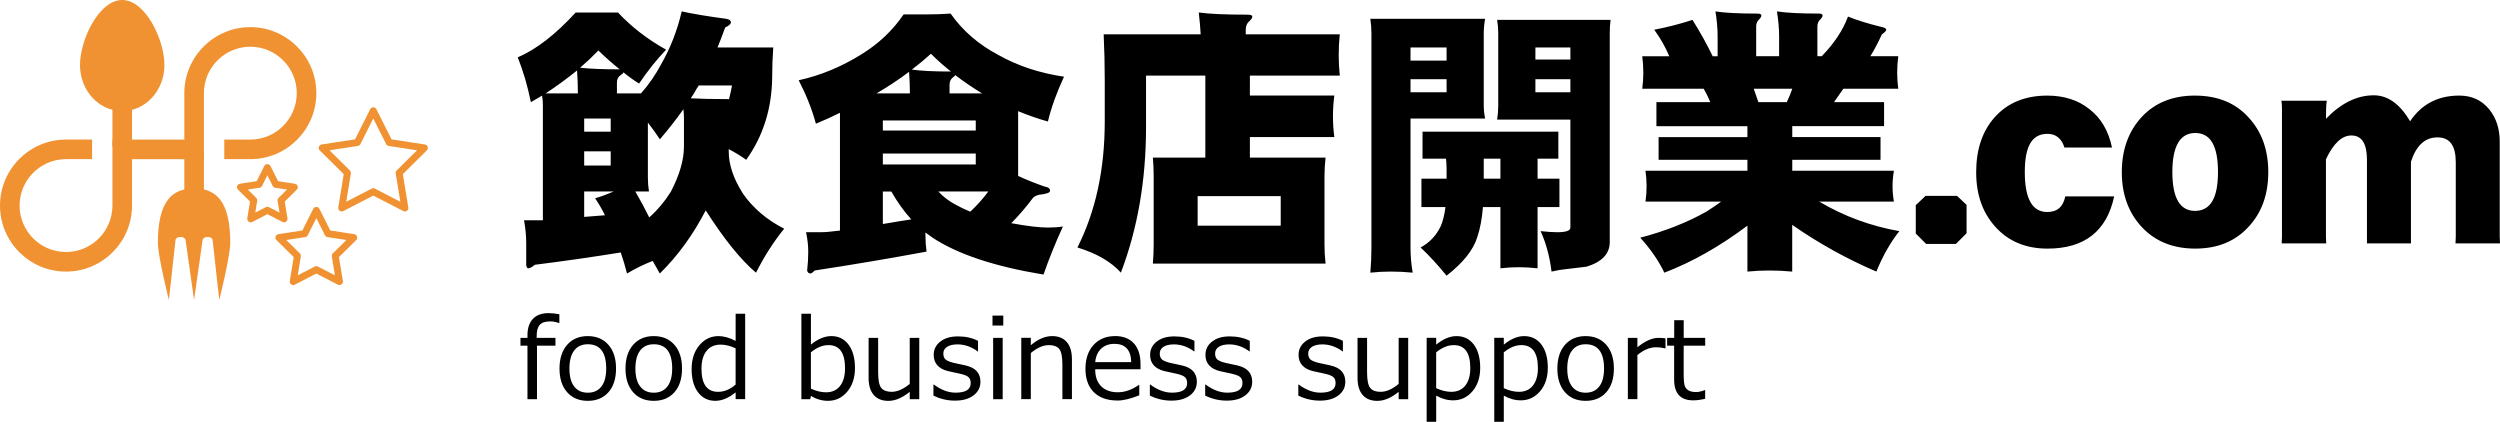 <?xml version="1.0" encoding="UTF-8"?><svg id="_レイヤー_2" xmlns="http://www.w3.org/2000/svg" viewBox="0 0 1079.75 182.17"><defs><style>.cls-1{fill:none;stroke:#f09232;stroke-linejoin:round;stroke-width:3px;}.cls-2{fill:#000;}.cls-2,.cls-3{stroke-width:0px;}.cls-3{fill:#f09232;}</style></defs><g id="_レイヤー_1-2"><rect fill="#f09232" x="53.9" y="60.29" width="28.83" height="8.46"/><rect fill="#f09232" x="79.61" y="65.62" width="8.46" height="26.37"/><rect fill="#f09232" x="48.56" y="23.95" width="8.46" height="39.45"/><path fill="#f09232" d="M71.01,28.14c0,10.96-8.16,19.84-18.23,19.84s-18.23-8.88-18.23-19.84S42.72,0,52.79,0s18.23,17.19,18.23,28.14Z"/><path fill="#f09232" d="M83.82,81.39c-9.37,0-15.63,5.34-15.63,23.42,0,5.94,4.76,24.76,4.76,24.76l2.87-26.04s.19-1.18,2.24-1.18c1.69,0,2.06,1.18,2.06,1.18l3.7,26.04,3.7-26.04s.37-1.18,2.06-1.18c2.05,0,2.24,1.18,2.24,1.18l2.87,26.04s4.76-18.82,4.76-24.76c0-18.08-6.25-23.42-15.63-23.42Z"/><path fill="#f09232" d="M28.51,117.3c-15.72,0-28.51-12.79-28.51-28.51s12.79-28.51,28.51-28.51h11.26v8.46h-11.26c-11.06,0-20.05,8.99-20.05,20.05s8.99,20.05,20.05,20.05,20.05-8.99,20.05-20.05v-28.51h8.46v28.51c0,15.72-12.79,28.51-28.51,28.51Z"/><path fill="#f09232" d="M96.86,68.74v-8.46h11.26c11.06,0,20.05-8.99,20.05-20.05s-8.99-20.05-20.05-20.05-20.05,8.99-20.05,20.05v28.51h-8.46v-28.51c0-15.72,12.79-28.51,28.51-28.51s28.51,12.79,28.51,28.51-12.79,28.51-28.51,28.51h-11.26Z"/><polygon class="cls-1" fill="none" stroke="#f09232" points="161.22 47.84 168.12 61.56 183.3 63.88 172.38 74.68 174.87 89.83 161.22 82.79 147.58 89.83 150.06 74.68 139.14 63.88 154.32 61.56 161.22 47.84"/><polygon class="cls-1" fill="none" stroke="#f09232" points="136.62 90.88 141.67 100.92 152.78 102.62 144.79 110.52 146.61 121.61 136.62 116.46 126.64 121.61 128.45 110.52 120.47 102.62 131.58 100.92 136.62 90.88"/><polygon class="cls-1" fill="none" stroke="#f09232" points="115.48 72.38 119.12 79.61 127.12 80.84 121.37 86.53 122.68 94.52 115.48 90.81 108.29 94.52 109.6 86.53 103.85 80.84 111.85 79.61 115.48 72.38"/><path fill="#000" d="M230.15,137.73c-1.56,1.66-2.34,4.04-2.34,7.15v1.03h-3.02v3.38h3.02v23.11h4.12v-23.11h7.97v-3.38h-8.11v-.77c0-2.25.45-3.87,1.34-4.85.89-.98,2.39-1.48,4.5-1.48,1.11,0,2.38.23,3.82.7h.14v-3.8c-1.73-.31-3.31-.47-4.73-.47-2.91,0-5.14.83-6.7,2.48ZM253.86,145.16c-3.73,0-6.7,1.26-8.91,3.77-2.2,2.52-3.3,5.93-3.3,10.24s1.09,7.72,3.28,10.21c2.19,2.49,5.16,3.74,8.93,3.74s6.72-1.24,8.92-3.71c2.2-2.48,3.29-5.89,3.29-10.23s-1.1-7.77-3.3-10.27c-2.2-2.5-5.17-3.75-8.91-3.75ZM259.75,166.91c-1.38,1.8-3.34,2.7-5.88,2.7s-4.51-.9-5.88-2.7c-1.38-1.8-2.06-4.37-2.06-7.73s.69-6.01,2.06-7.8c1.37-1.8,3.34-2.7,5.88-2.7,5.3,0,7.95,3.5,7.95,10.5,0,3.36-.69,5.94-2.06,7.73ZM282.36,145.16c-3.73,0-6.7,1.26-8.91,3.77-2.2,2.52-3.3,5.93-3.3,10.24s1.09,7.72,3.28,10.21c2.19,2.49,5.16,3.74,8.93,3.74s6.72-1.24,8.92-3.71c2.2-2.48,3.29-5.89,3.29-10.23s-1.1-7.77-3.3-10.27c-2.2-2.5-5.17-3.75-8.91-3.75ZM288.25,166.91c-1.38,1.8-3.34,2.7-5.88,2.7s-4.51-.9-5.88-2.7c-1.38-1.8-2.06-4.37-2.06-7.73s.69-6.01,2.06-7.8c1.37-1.8,3.34-2.7,5.88-2.7,5.3,0,7.95,3.5,7.95,10.5,0,3.36-.69,5.94-2.06,7.73ZM317.71,147.25c-2.62-1.39-5.09-2.09-7.38-2.09-3.28,0-6.04,1.32-8.27,3.96-2.23,2.64-3.35,6.06-3.35,10.27s.93,7.6,2.78,10.05c1.85,2.45,4.34,3.68,7.46,3.68,2.83,0,5.75-1.22,8.77-3.66v2.93h4.12v-36.89h-4.12v11.74ZM317.71,166.11c-2.39,2.08-4.92,3.12-7.59,3.12-4.77,0-7.15-3.33-7.15-9.98,0-3.3.73-5.86,2.18-7.68,1.45-1.82,3.48-2.73,6.07-2.73,2.02,0,4.18.53,6.49,1.59v15.68ZM359.03,145.16c-2.84,0-5.77,1.22-8.79,3.66v-13.31h-4.12v36.89h3.8l.35-1.41c2.31,1.42,4.76,2.13,7.34,2.13,3.3,0,6.06-1.31,8.3-3.94,2.23-2.62,3.35-6.05,3.35-10.27s-.93-7.62-2.78-10.08c-1.85-2.45-4.33-3.68-7.44-3.68ZM362.81,166.72c-1.45,1.81-3.47,2.72-6.06,2.72-2,0-4.17-.52-6.52-1.57v-15.7c2.53-2.08,5.06-3.12,7.59-3.12,4.77,0,7.15,3.33,7.15,9.98,0,3.31-.72,5.88-2.17,7.69ZM392.9,165.83c-2.77,2.27-5.37,3.4-7.8,3.4-2.06,0-3.55-.55-4.46-1.66-.91-1.11-1.37-3.37-1.37-6.77v-14.88h-4.12v17.3c0,3.19.73,5.64,2.2,7.35,1.47,1.71,3.59,2.57,6.35,2.57,2.94,0,6.01-1.3,9.21-3.91v3.19h4.12v-26.48h-4.12v19.92ZM416.99,157.82l-5.18-1.12c-1.75-.44-2.92-.95-3.5-1.52-.59-.58-.88-1.41-.88-2.51,0-1.23.55-2.2,1.64-2.89,1.09-.7,2.59-1.04,4.48-1.04,3.06,0,5.96,1.01,8.7,3.02h.16v-4.55c-2.48-1.28-5.37-1.92-8.65-1.92s-5.73.75-7.64,2.24c-1.91,1.49-2.86,3.41-2.86,5.75,0,1.84.54,3.36,1.63,4.54,1.09,1.18,2.62,2,4.61,2.47,1.98.47,3.74.85,5.27,1.15,1.83.42,3.03.93,3.61,1.52.58.59.87,1.43.87,2.51,0,2.75-2.18,4.12-6.54,4.12-3.11,0-6.24-1.17-9.4-3.52h-.16v4.78c2.91,1.45,6.02,2.18,9.33,2.18s6.01-.75,7.99-2.26c1.98-1.51,2.98-3.47,2.98-5.89,0-1.88-.54-3.4-1.62-4.58-1.08-1.18-2.69-2-4.83-2.47ZM428.94,172.4h4.12v-26.48h-4.12v26.48ZM428.66,140.61h4.66v-4.29h-4.66v4.29ZM454.42,145.16c-3.03,0-6.1,1.31-9.21,3.94v-3.19h-4.12v26.48h4.12v-19.92c2.75-2.28,5.35-3.42,7.8-3.42,2.08,0,3.57.56,4.48,1.68.91,1.12,1.36,3.39,1.36,6.83v14.84h4.12v-17.25c0-3.23-.74-5.71-2.23-7.42-1.48-1.71-3.59-2.57-6.33-2.57ZM481.56,145.16c-3.84,0-6.93,1.28-9.26,3.83-2.33,2.55-3.49,6-3.49,10.32s1.21,7.73,3.64,10.11c2.43,2.38,5.85,3.57,10.25,3.57,2.47,0,5.59-.75,9.35-2.25v-4.48h-.19c-3.03,2.11-6.06,3.16-9.09,3.16s-5.43-.86-7.16-2.57c-1.73-1.71-2.59-4.16-2.59-7.35h19.57v-2.27c0-3.87-.96-6.86-2.89-8.95-1.93-2.09-4.64-3.14-8.14-3.14ZM473.03,156.41c.22-2.45,1.06-4.38,2.53-5.79,1.47-1.41,3.39-2.11,5.77-2.11,4.7,0,7.12,2.63,7.24,7.9h-15.54ZM510.46,157.82l-5.18-1.12c-1.75-.44-2.92-.95-3.5-1.52-.59-.58-.88-1.41-.88-2.51,0-1.23.55-2.2,1.64-2.89,1.09-.7,2.59-1.04,4.48-1.04,3.06,0,5.96,1.01,8.7,3.02h.16v-4.55c-2.48-1.28-5.37-1.92-8.65-1.92s-5.73.75-7.64,2.24c-1.91,1.49-2.86,3.41-2.86,5.75,0,1.84.54,3.36,1.63,4.54,1.09,1.18,2.62,2,4.61,2.47,1.98.47,3.74.85,5.27,1.15,1.83.42,3.03.93,3.61,1.52.58.59.87,1.43.87,2.51,0,2.75-2.18,4.12-6.54,4.12-3.11,0-6.24-1.17-9.4-3.52h-.16v4.78c2.91,1.45,6.02,2.18,9.33,2.18s6.01-.75,7.99-2.26c1.98-1.51,2.98-3.47,2.98-5.89,0-1.88-.54-3.4-1.62-4.58-1.08-1.18-2.69-2-4.83-2.47ZM534.36,157.82l-5.18-1.12c-1.75-.44-2.92-.95-3.5-1.52-.59-.58-.88-1.41-.88-2.51,0-1.23.55-2.2,1.64-2.89,1.09-.7,2.59-1.04,4.48-1.04,3.06,0,5.96,1.01,8.7,3.02h.16v-4.55c-2.48-1.28-5.37-1.92-8.65-1.92s-5.73.75-7.64,2.24c-1.91,1.49-2.86,3.41-2.86,5.75,0,1.84.54,3.36,1.63,4.54,1.09,1.18,2.62,2,4.61,2.47,1.98.47,3.74.85,5.27,1.15,1.83.42,3.03.93,3.61,1.52.58.59.87,1.43.87,2.51,0,2.75-2.18,4.12-6.54,4.12-3.11,0-6.24-1.17-9.4-3.52h-.16v4.78c2.91,1.45,6.02,2.18,9.33,2.18s6.01-.75,7.99-2.26c1.98-1.51,2.98-3.47,2.98-5.89,0-1.88-.54-3.4-1.62-4.58-1.08-1.18-2.69-2-4.83-2.47ZM574.58,157.82l-5.18-1.12c-1.75-.44-2.92-.95-3.5-1.52-.59-.58-.88-1.41-.88-2.51,0-1.23.55-2.2,1.64-2.89,1.09-.7,2.59-1.04,4.48-1.04,3.06,0,5.96,1.01,8.7,3.02h.16v-4.55c-2.48-1.28-5.37-1.92-8.65-1.92s-5.73.75-7.64,2.24c-1.91,1.49-2.86,3.41-2.86,5.75,0,1.84.54,3.36,1.63,4.54,1.09,1.18,2.62,2,4.61,2.47,1.98.47,3.74.85,5.27,1.15,1.83.42,3.03.93,3.61,1.52.58.59.87,1.43.87,2.51,0,2.75-2.18,4.12-6.54,4.12-3.11,0-6.24-1.17-9.4-3.52h-.16v4.78c2.91,1.45,6.02,2.18,9.33,2.18s6.01-.75,7.99-2.26c1.98-1.51,2.98-3.47,2.98-5.89,0-1.88-.54-3.4-1.62-4.58-1.08-1.18-2.69-2-4.83-2.47ZM604.07,165.83c-2.77,2.27-5.37,3.4-7.8,3.4-2.06,0-3.55-.55-4.46-1.66-.91-1.11-1.37-3.37-1.37-6.77v-14.88h-4.12v17.3c0,3.19.73,5.64,2.2,7.35,1.47,1.71,3.59,2.57,6.35,2.57,2.94,0,6.01-1.3,9.21-3.91v3.19h4.12v-26.48h-4.12v19.92ZM629.08,145.16c-2.84,0-5.77,1.23-8.79,3.68v-2.93h-4.12v36.26h4.12v-11.3c2.39,1.36,4.84,2.04,7.36,2.04,3.3,0,6.06-1.3,8.3-3.91,2.23-2.61,3.35-6,3.35-10.17s-.92-7.59-2.77-10.02c-1.84-2.43-4.33-3.64-7.45-3.64ZM632.85,166.55c-1.45,1.79-3.47,2.68-6.05,2.68-2,0-4.17-.52-6.52-1.57v-15.47c2.53-2.09,5.06-3.14,7.59-3.14,4.77,0,7.15,3.3,7.15,9.91,0,3.27-.73,5.79-2.18,7.58ZM658.28,145.16c-2.84,0-5.77,1.23-8.79,3.68v-2.93h-4.12v36.26h4.12v-11.3c2.39,1.36,4.84,2.04,7.36,2.04,3.3,0,6.06-1.3,8.3-3.91,2.23-2.61,3.35-6,3.35-10.17s-.92-7.59-2.77-10.02c-1.84-2.43-4.33-3.64-7.45-3.64ZM662.05,166.55c-1.45,1.79-3.47,2.68-6.05,2.68-2,0-4.17-.52-6.52-1.57v-15.47c2.53-2.09,5.06-3.14,7.59-3.14,4.77,0,7.15,3.3,7.15,9.91,0,3.27-.73,5.79-2.18,7.58ZM684.83,145.16c-3.73,0-6.7,1.26-8.91,3.77-2.2,2.52-3.3,5.93-3.3,10.24s1.09,7.72,3.28,10.21c2.19,2.49,5.16,3.74,8.93,3.74s6.72-1.24,8.92-3.71c2.2-2.48,3.29-5.89,3.29-10.23s-1.1-7.77-3.3-10.27c-2.2-2.5-5.17-3.75-8.91-3.75ZM690.72,166.91c-1.38,1.8-3.34,2.7-5.88,2.7s-4.51-.9-5.88-2.7c-1.38-1.8-2.06-4.37-2.06-7.73s.69-6.01,2.06-7.8c1.37-1.8,3.34-2.7,5.88-2.7,5.3,0,7.95,3.5,7.95,10.5,0,3.36-.69,5.94-2.06,7.73ZM707.19,149.99v-4.08h-4.12v26.48h4.12v-19.03c2.7-2.25,5.38-3.38,8.04-3.38,1.33,0,2.64.16,3.94.47h.16v-4.31c-1-.16-1.99-.23-2.98-.23-2.8,0-5.85,1.36-9.16,4.08ZM736.47,149.29v-3.38h-9.28v-7.62h-4.1v7.62h-3.05v3.38h3.02v14.6c0,6.02,2.73,9.02,8.2,9.02,1.61,0,3.34-.23,5.2-.68v-3.75h-.14c-1.39.56-2.66.84-3.82.84-1.22,0-2.22-.19-3-.57-.78-.38-1.36-.98-1.75-1.8-.38-.82-.57-2.62-.57-5.4v-12.26h9.28Z"/><path fill="#000" d="M320.76,83.41c-4.01-6.29-6.02-12.31-6.02-18.06v-.94c2.6,1.34,5.11,2.87,7.55,4.6,7.32-10.23,11.05-22.07,11.21-35.52,0-4.64.16-8.97.47-12.98h-24.08c1.1-2.67,2.2-5.55,3.3-8.62,1.65-.79,2.48-1.53,2.48-2.24,0-.79-.67-1.3-2.01-1.53-7.71-1.02-14.12-2.08-19.24-3.19-1.89,8.18-4.84,15.78-8.85,22.78-2.52,4.72-5.43,8.93-8.73,12.63h-10.39v-4.72c0-1.42.55-2.48,1.65-3.19.63-.39,1.02-.79,1.18-1.18,2.2,1.81,4.44,3.42,6.73,4.84,3.85-5.66,7.75-10.54,11.68-14.63-7.95-4.41-14.87-9.76-20.77-16.05h-18.29c-8.73,9.52-17.07,15.97-25.02,19.36,2.36,5.9,4.25,12.35,5.67,19.36,1.57-.94,3.19-1.89,4.84-2.83.24,1.34.35,2.76.35,4.25v49.57h-8.14c.63,3.46.94,6.77.94,9.91v9.32c.08,1.02.39,1.53.94,1.53.63,0,1.57-.51,2.83-1.53,12.04-1.5,24.39-3.27,37.06-5.31,1.02,2.99,1.93,6.02,2.71,9.09,3.54-2.12,7.24-3.94,11.09-5.43,1.02,1.81,2.05,3.62,3.07,5.43,7.71-7.55,14.32-16.64,19.83-27.26,7.95,12.43,15.18,21.4,21.72,26.91,3.62-7.16,7.67-13.49,12.16-19-7.55-3.85-13.53-8.97-17.94-15.34ZM249.59,40.34h-13.93c4.56-2.99,9.09-6.29,13.57-9.91.24,3.3.35,6.45.35,9.44v.47ZM258.45,21.81c3.07,2.99,6.14,5.71,9.21,8.14-7.4,0-13.1-.24-17.11-.71,2.75-2.36,5.39-4.84,7.91-7.44ZM252.31,56.86v-5.66h11.45v5.66h-11.45ZM263.76,65.36v6.14h-11.45v-6.14h11.45ZM261.28,92.97c-3.23.24-6.22.47-8.97.71v-10.98h12.75c-2.52,1.1-5.19,2.09-8.03,2.95,1.57,2.28,2.99,4.72,4.25,7.32ZM295.39,63.35c0,5.74-1.89,12.24-5.66,19.47-2.6,4.17-5.71,7.87-9.32,11.09-1.89-3.85-3.89-7.59-6.02-11.21h5.9c-.32-1.97-.47-3.97-.47-6.02v-23.72c1.73,2.2,3.46,4.6,5.19,7.2,3.78-4.41,7.16-8.73,10.15-12.98.16,1.26.24,2.44.24,3.54v12.63ZM298.34,42.46c.94-1.34,1.81-2.75,2.6-4.25.31-.39.59-.83.83-1.3h14.4c-.39,2.05-.83,4.01-1.3,5.9-6.85,0-12.35-.12-16.52-.35ZM452.59,52.49c1.42-5.98,3.74-12.43,6.96-19.36-10.62-1.57-20.1-4.72-28.44-9.44-8.5-4.48-15.34-10.42-20.54-17.82-3.54.24-7,.35-10.39.35h-9.91c-4.64,6.85-10.7,12.59-18.18,17.23-8.73,5.43-17.78,9.17-27.14,11.21,3.3,6.37,5.78,12.63,7.44,18.77,3.62-1.49,7.08-3.07,10.39-4.72v50.87c-3.78.47-6.45.71-8.03.71h-6.61c.63,2.99.94,5.78.94,8.38,0,2.75-.16,5.47-.47,8.14.16.86.67,1.3,1.53,1.3.31,0,.9-.43,1.77-1.3,15.58-2.36,31.67-5.07,48.27-8.14-.32-2.28-.47-4.6-.47-6.96v-1.3c1.02.79,2.05,1.53,3.07,2.24,10.86,7.16,26.83,12.47,47.92,15.93,2.28-6.61,5.07-13.53,8.38-20.77-1.89.32-4.05.47-6.49.47-3.7,0-8.97-.63-15.81-1.89,3.46-3.54,6.53-7.12,9.21-10.74.47-.63,1.38-1.14,2.71-1.53,3.23-.31,4.84-.9,4.84-1.77,0-.94-.79-1.53-2.36-1.77-4.09-1.42-7.91-2.95-11.45-4.6v-27.97c4.17,1.73,8.46,3.23,12.86,4.48ZM411.64,33.37c.47-.31.79-.63.94-.94,3.7,2.83,7.55,5.47,11.57,7.91h-14.04v-3.78c0-1.34.51-2.4,1.53-3.19ZM421.43,52.02v4.37h-40.13v-4.37h40.13ZM402.08,23.22c2.67,2.68,5.55,5.23,8.62,7.67-7.24,0-12.86-.27-16.88-.83,2.91-2.2,5.66-4.48,8.26-6.85ZM392.63,31.01c.24,3.23.35,6.33.35,9.32h-14.4c5.11-2.99,9.8-6.1,14.04-9.32ZM389.8,95.33c-2.99.47-5.82.94-8.5,1.42v-14.04h3.66c2.6,4.56,5.47,8.58,8.62,12.04-1.26.24-2.52.43-3.78.59ZM381.3,71.02v-4.72h40.13v4.72h-40.13ZM419.07,91.44c-2.28-.94-4.48-2.01-6.61-3.19-2.76-1.49-5.15-3.34-7.2-5.55h21.6c-2.2,2.99-4.8,5.9-7.79,8.73ZM538.04,14.84v-2.01c0-1.57.51-2.79,1.53-3.66.86-.79,1.3-1.45,1.3-2.01s-.71-.83-2.12-.83c-9.52,0-16.52-.31-21.01-.94.39,3.3.67,6.45.83,9.44h-41.9c.31,6.61.47,13.22.47,19.83v17.82c0,20.69-3.94,38.83-11.8,54.41,8.26,2.52,14.52,6.14,18.77,10.86,7.24-19.04,10.86-39.97,10.86-62.79v-22.31h25.61v35.41h-22.66c.24,2.76.35,5.47.35,8.14v29.27c0,2.83-.12,5.62-.35,8.38h74.59c-.32-2.76-.47-5.55-.47-8.38v-29.27c0-2.67.16-5.39.47-8.14h-32.69v-8.85h36.47c-.39-2.99-.59-5.98-.59-8.97s.2-5.98.59-8.97h-36.47v-8.62h38.83c-.32-2.99-.47-5.98-.47-8.97s.16-5.86.47-8.85h-40.6ZM553.14,84.71v12.75h-35.88v-12.75h35.88ZM673.52,77.16h-9.44v-8.62h8.97v-11.68h-58.66v11.68h10.15c.16,1.57.24,2.99.24,4.25v4.37h-10.86v12.27h10.39c-.47,3.54-1.18,6.33-2.12,8.38-1.89,3.94-4.76,6.96-8.62,9.09,3.54,3.3,7.28,7.36,11.21,12.16,7.08-5.51,11.49-11.02,13.22-16.52,1.26-3.7,2.08-8.06,2.48-13.1h7.55v26.44c2.67-.32,5.31-.47,7.91-.47s5.39.16,8.14.47v-26.44h9.44v-12.27ZM648.03,77.16h-7.2v-8.62h7.2v8.62ZM609.2,51.19h32.22c-.39-1.97-.59-3.85-.59-5.66V14.37c0-2.05.2-4.13.59-6.26h-49.57c.31,2.12.47,4.21.47,6.26v92.53c0,3.62-.16,7.24-.47,10.86,2.99-.32,5.94-.47,8.85-.47,3.15,0,6.29.16,9.44.47-.63-3.62-.94-7.24-.94-10.86v-55.71ZM609.2,20.51h15.58v5.66h-15.58v-5.66ZM609.2,34.2h15.58v5.66h-15.58v-5.66ZM647.09,14.37v31.16c0,1.97-.16,4.01-.47,6.14h31.63v46.62c0,1.34-1.89,2.01-5.66,2.01-1.81,0-4.21-.16-7.2-.47,2.36,5.19,3.93,11.01,4.72,17.47,2.36-.55,4.44-.91,6.26-1.06.94-.08,3.89-.43,8.85-1.06,6.69-2.05,10.03-5.59,10.03-10.62V14.37c0-1.97.12-3.89.35-5.78h-48.98c.31,1.89.47,3.82.47,5.78ZM663.14,20.51h15.11v5.19h-15.11v-5.19ZM663.14,34.2h15.11v5.66h-15.11v-5.66ZM817.98,87.07c-.39-2.28-.59-4.48-.59-6.61s.2-4.44.59-6.73h-43.9v-4.72h38.12v-9.8h-38.12v-4.72h39.65v-10.39h-21.6l4.01-5.78h23.72c-.32-2.28-.47-4.6-.47-6.96s.16-4.8.47-7.08h-12.04c1.81-2.99,3.46-6.14,4.96-9.44,1.26-.86,1.89-1.53,1.89-2.01,0-.55-.83-.98-2.48-1.3-5.43-1.34-10.11-2.79-14.04-4.37-2.2,5.9-5.98,11.61-11.33,17.11h-1.89v-12.86c0-1.26.43-2.28,1.3-3.07.63-.63.94-1.18.94-1.65,0-.55-.55-.83-1.65-.83-8.1,0-14.12-.31-18.06-.94.63,3.86.94,7.48.94,10.86v8.5h-9.91v-12.86c0-1.26.43-2.28,1.3-3.07.63-.63.94-1.18.94-1.65,0-.55-.55-.83-1.65-.83-8.18,0-14.24-.31-18.18-.94.63,3.86.94,7.48.94,10.86v8.5h-2.12c-2.44-5.03-5.35-10.27-8.73-15.7-5.27,1.73-10.78,3.15-16.52,4.25,2.67,3.7,4.84,7.51,6.49,11.45h-11.68c.31,2.28.47,4.64.47,7.08s-.16,4.68-.47,6.96h26.55c1.1,1.89,2.05,3.82,2.83,5.78h-23.25v10.39h39.3v4.72h-38.36v9.8h38.36v4.72h-44.02c.31,2.28.47,4.53.47,6.73s-.16,4.33-.47,6.61h32.69c-1.97,1.42-4.05,2.83-6.26,4.25-8.34,4.72-17.9,8.5-28.68,11.33,4.48,4.96,7.95,9.99,10.39,15.11,11.96-4.56,23.92-11.33,35.88-20.3v19.83c3.15-.32,6.29-.47,9.44-.47,3.3,0,6.61.16,9.91.47v-20.18c11.41,7.95,23.52,14.67,36.35,20.18,2.75-6.77,6.06-12.59,9.91-17.47-12.43-2.2-23.96-6.45-34.58-12.75h32.22ZM771.72,44.11h-12.27c-.63-1.89-1.3-3.82-2.01-5.78h16.64c-.63,1.89-1.42,3.82-2.36,5.78ZM831.67,84.59l-4.25,4.01v12.27l4.48,4.48h12.86l4.6-4.6v-12.27l-4.13-3.89h-13.57ZM884.19,91.56c-6.45,0-9.68-5.74-9.68-17.23s3.26-16.52,9.8-16.52c3.62,0,6.06,1.97,7.32,5.9h20.54c-1.5-7.16-4.72-12.67-9.68-16.52-4.88-3.93-10.98-5.9-18.29-5.9-9.6,0-17.19,3.15-22.78,9.44-5.27,5.98-7.91,13.85-7.91,23.6s2.71,17.35,8.14,23.49c5.67,6.37,13.22,9.56,22.66,9.56,15.97,0,25.57-7.51,28.8-22.54h-21.13c-.87,4.48-3.46,6.73-7.79,6.73ZM948.04,41.28c-9.6,0-17.27,3.07-23.01,9.21-5.74,6.22-8.62,14.16-8.62,23.84s2.87,17.51,8.62,23.72c5.82,6.22,13.53,9.32,23.13,9.32s17.27-3.15,23.01-9.44c5.66-6.06,8.5-13.93,8.5-23.6s-2.87-17.59-8.62-23.72c-5.66-6.21-13.34-9.32-23.01-9.32ZM948.04,91.08c-6.53,0-9.8-5.59-9.8-16.76s3.3-16.88,9.91-16.88,9.8,5.63,9.8,16.88-3.3,16.76-9.91,16.76ZM1060.51,105.13h19.24c-.08-1.02-.12-1.97-.12-2.83v-41.19c0-5.51-1.5-10.11-4.48-13.81-3.23-4.01-7.55-6.02-12.98-6.02-9.21,0-16.29,3.7-21.24,11.09-4.41-7.47-9.64-11.21-15.7-11.21-7.24,0-14.12,3.38-20.65,10.15,0-3.78.12-6.37.35-7.79h-19.59c.16,1.02.24,2.05.24,3.07v55.71c0,.94-.04,1.89-.12,2.83h19.24c-.08-.86-.12-1.81-.12-2.83v-33.52c3.23-6.85,6.88-10.27,10.98-10.27,4.48,0,6.73,3.5,6.73,10.5v36.11h19v-35.29c2.28-7,6.1-10.5,11.45-10.5s7.91,3.58,7.91,10.74v32.22c0,1.02-.04,1.97-.12,2.83Z"/></g></svg>